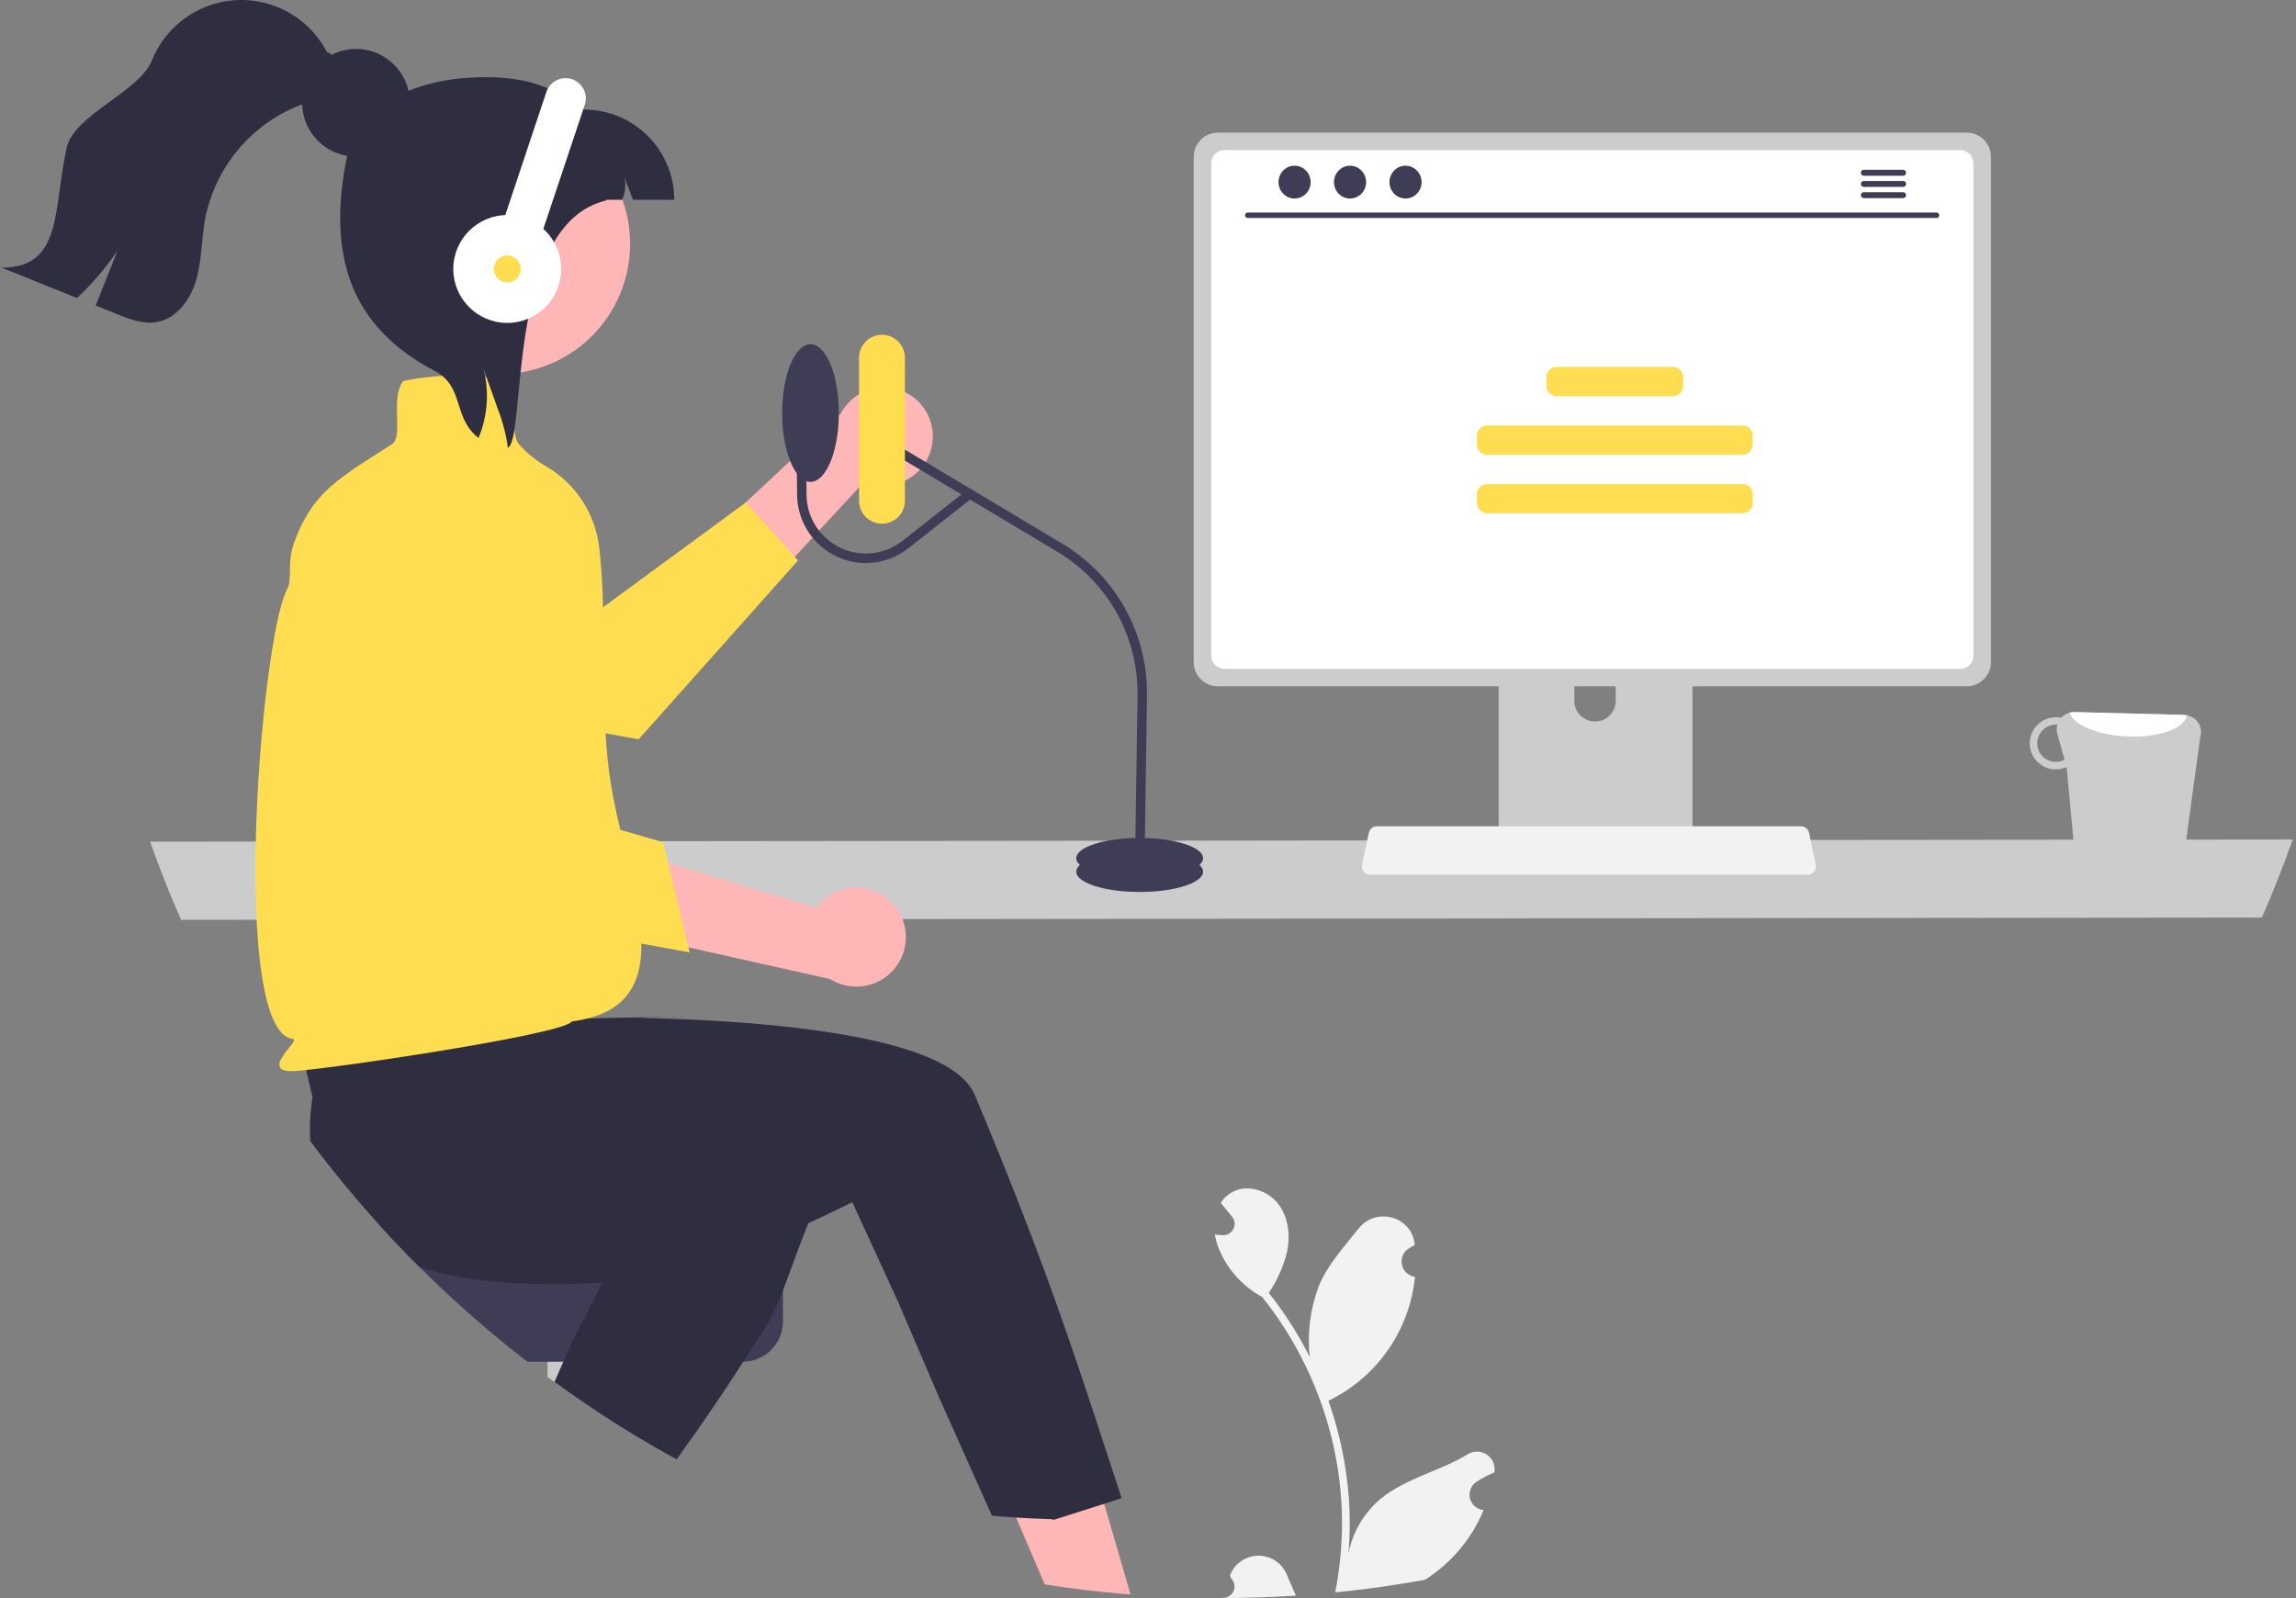 <svg width="352" height="245" viewBox="0 0 352 245" fill="none" xmlns="http://www.w3.org/2000/svg">
<rect x="0" y="0" width="352" height="245" fill="#808080" stroke="none"/>
<g clip-path="url(#clip0_6004_2195)">
<path d="M23.011 129.042C23.011 129.042 23.021 129.061 23.026 129.076C23.055 129.163 23.084 129.24 23.117 129.327C24.527 133.296 26.077 137.192 27.767 141.021L346.773 140.673C348.487 136.762 350.056 132.784 351.49 128.733C351.49 128.723 351.5 128.714 351.5 128.704L23.021 129.042H23.011Z" fill="#CCCCCC"/>
<path d="M142.798 68.685C141.837 72.688 137.816 75.155 133.813 74.194C133.388 74.093 132.968 73.953 132.567 73.774L114.587 93.222L111.294 79.858L128.874 63.437C130.781 59.763 135.3 58.329 138.974 60.236C142.05 61.829 143.629 65.325 142.798 68.685Z" fill="#FFB6B6"/>
<path d="M122.341 85.927L97.911 113.346L97.713 113.307C97.631 113.293 95.777 112.964 92.841 112.428C82.219 110.483 57.441 105.848 51.295 103.699C47.751 102.507 44.569 100.426 42.054 97.654C42.691 94.183 43.372 91.585 44.048 90.32C44.54 89.398 44.449 88.196 44.468 86.82C46.08 85.705 47.959 85.043 49.914 84.894C62.134 84.01 74.397 85.975 85.729 90.639L92.175 93.304L92.44 93.111L114.206 77.135L114.355 77.028L121.844 85.371L122.341 85.927Z" fill="#FFDD50"/>
<path d="M173.322 244.454C172.993 244.43 172.675 244.401 172.346 244.372C168.247 244.03 164.192 243.542 160.175 242.914L155.767 232.65L153.652 227.73L161.633 224.302L166.818 222.076L169.285 230.549L170.309 234.069L172.723 242.374L173.327 244.459L173.322 244.454Z" fill="#FFB6B6"/>
<path d="M83.938 196.685V211.102C86.357 212.888 88.824 214.612 91.34 216.272V196.685H83.938Z" fill="#CACACA"/>
<path d="M57.934 187.55C60.014 189.858 62.158 192.108 64.36 194.295C69.55 199.461 75.059 204.299 80.858 208.769H113.863C115.635 208.769 117.325 208.007 118.493 206.674V206.66C119.184 205.882 119.662 204.941 119.889 203.932V203.922C119.985 203.487 120.033 203.043 120.033 202.599V193.72C120.033 190.316 117.272 187.555 113.868 187.55H57.938H57.934Z" fill="#3F3D56"/>
<path d="M44.333 152.888L47.91 168.218C47.563 170.439 47.442 172.689 47.563 174.934C49.257 177.208 51.01 179.438 52.811 181.621C54.472 183.634 56.181 185.609 57.933 187.55C60.014 189.858 62.158 192.108 64.36 194.295C70.1 196.1 76.87 196.834 83.943 196.883C86.381 196.902 88.863 196.839 91.344 196.704C101.425 196.173 95.902 194.555 104.255 192.88C106.461 192.441 108.542 191.996 110.449 191.562C114.07 190.746 117.098 189.988 119.29 189.409C121.757 188.762 130.67 184.31 130.67 184.31L137.699 199.615L143.904 214.09L152.073 232.379C153.125 232.476 154.173 232.553 155.23 232.621C156.346 232.698 157.466 232.761 158.586 232.809C159.47 232.852 160.353 232.886 161.242 232.91L161.546 233.007L161.792 232.93L165.78 231.66L167.122 231.235L171.955 229.695C171.955 229.695 170.874 226.296 168.986 220.623C168.291 218.542 163.371 203.159 158.219 189.727C156.693 185.739 155.115 181.693 153.487 177.671C152.155 174.369 150.798 171.076 149.427 167.827C147.042 162.197 135.507 159.16 121.931 157.567C121.24 157.49 120.545 157.408 119.845 157.335C112.926 156.606 105.583 156.229 98.717 156.056C95.279 155.969 107.678 155.935 104.593 155.93C103.598 155.93 102.628 155.93 101.686 155.94C99.142 155.954 96.8 155.988 94.743 156.032C94.343 156.041 93.951 156.051 93.575 156.06C93.319 156.06 93.068 156.075 92.817 156.075C88.312 156.191 85.55 156.331 85.55 156.331L84.479 147.925L84.261 146.23L84.054 144.618L84.03 144.41H83.861L80.882 144.347L55.848 143.86L45.187 143.406L44.342 152.879L44.333 152.888Z" fill="#2F2E41"/>
<path d="M125.706 183.895C122.689 189.046 120.342 198.819 117.252 203.656C111.323 212.946 107.852 218.015 103.743 223.732C99.499 221.419 95.366 218.933 91.344 216.272C89.196 214.858 87.086 213.39 85.005 211.874L87.467 206.259L88.867 203.507L95.144 191.142L102.183 177.28L104.631 178.42L125.706 183.89V183.895Z" fill="#2F2E41"/>
<path d="M337.305 113.075C337.764 111.695 337.015 110.208 335.639 109.749C335.523 109.71 335.408 109.681 335.292 109.657C335.156 109.628 335.016 109.609 334.876 109.604L318.021 109.169C317.259 109.16 316.525 109.478 316.003 110.039C315.767 109.99 315.525 109.961 315.284 109.966C313.077 109.908 311.243 111.646 311.18 113.853C311.117 116.059 312.86 117.894 315.067 117.957C315.067 117.957 315.076 117.957 315.081 117.957C315.685 117.971 316.283 117.846 316.834 117.595L318.383 134.174C318.688 135.295 319.697 136.077 320.855 136.101L331.815 136.381C332.965 136.4 333.998 135.676 334.374 134.59L337.305 113.071V113.075ZM315.115 116.812C313.536 116.774 312.29 115.461 312.329 113.882C312.368 112.308 313.676 111.062 315.25 111.096C315.303 111.096 315.351 111.12 315.405 111.12C315.284 111.579 315.289 112.062 315.414 112.515L316.52 116.465C316.095 116.706 315.607 116.822 315.12 116.808L315.115 116.812Z" fill="#CCCCCC"/>
<path d="M335.287 109.657C334.93 111.709 330.889 113.153 326.036 112.902C321.57 112.694 317.92 111.13 317.254 109.271C317.5 109.198 317.761 109.165 318.017 109.169L334.872 109.604C335.012 109.609 335.152 109.628 335.287 109.657Z" fill="white"/>
<path d="M229.758 87.959V130.38H259.475V87.959C259.475 87.332 259.07 86.781 258.471 86.593C258.336 86.549 258.191 86.525 258.046 86.525H231.192C230.4 86.525 229.758 87.163 229.758 87.954V87.959ZM241.36 102.536C241.374 100.783 242.808 99.378 244.561 99.392C246.289 99.407 247.69 100.807 247.704 102.536V107.455C247.694 109.208 246.27 110.623 244.517 110.613C242.779 110.603 241.37 109.198 241.36 107.455V102.536Z" fill="#CCCCCC"/>
<path d="M229.671 129.023V133.112C229.671 133.552 230.028 133.909 230.467 133.914H258.77C259.21 133.914 259.567 133.552 259.567 133.112V129.023H229.666H229.671Z" fill="#3F3D56"/>
<path d="M183.007 24.049V101.502C183.007 103.559 184.673 105.225 186.729 105.225H301.509C303.566 105.225 305.232 103.559 305.232 101.502V24.049C305.227 21.997 303.561 20.331 301.509 20.331H186.729C184.677 20.331 183.012 21.997 183.007 24.049Z" fill="#CCCCCC"/>
<path d="M185.701 25.01V100.546C185.701 101.642 186.594 102.536 187.69 102.536H300.558C301.654 102.536 302.547 101.642 302.547 100.546V25.01C302.547 23.909 301.659 23.021 300.558 23.016H187.69C186.59 23.016 185.701 23.909 185.701 25.01Z" fill="white"/>
<path d="M209.06 133.643C209.291 133.933 209.644 134.102 210.02 134.102H277.17C277.851 134.102 278.406 133.547 278.406 132.866C278.406 132.779 278.397 132.697 278.382 132.615L277.339 127.666C277.252 127.256 276.963 126.918 276.572 126.768C276.432 126.715 276.282 126.686 276.132 126.686H211.063C210.914 126.686 210.764 126.715 210.624 126.768C210.233 126.918 209.943 127.256 209.856 127.666L208.813 132.615C208.736 132.977 208.833 133.359 209.064 133.643H209.06Z" fill="#F2F2F2"/>
<path d="M296.893 33.42H191.287C191.055 33.416 190.872 33.223 190.877 32.991C190.881 32.764 191.065 32.585 191.287 32.58H296.893C297.125 32.585 297.308 32.778 297.304 33.01C297.299 33.237 297.115 33.416 296.893 33.42Z" fill="#3F3D56"/>
<path d="M198.471 30.437C199.831 30.437 200.934 29.311 200.934 27.921C200.934 26.532 199.831 25.406 198.471 25.406C197.111 25.406 196.009 26.532 196.009 27.921C196.009 29.311 197.111 30.437 198.471 30.437Z" fill="#3F3D56"/>
<path d="M206.974 30.437C208.334 30.437 209.436 29.311 209.436 27.921C209.436 26.532 208.334 25.406 206.974 25.406C205.614 25.406 204.511 26.532 204.511 27.921C204.511 29.311 205.614 30.437 206.974 30.437Z" fill="#3F3D56"/>
<path d="M215.481 30.437C216.841 30.437 217.943 29.311 217.943 27.921C217.943 26.532 216.841 25.406 215.481 25.406C214.121 25.406 213.019 26.532 213.019 27.921C213.019 29.311 214.121 30.437 215.481 30.437Z" fill="#3F3D56"/>
<path d="M291.775 26.029H285.735C285.484 26.033 285.281 26.246 285.286 26.497C285.291 26.743 285.489 26.936 285.735 26.946H291.775C292.026 26.946 292.229 26.733 292.224 26.482C292.224 26.236 292.021 26.033 291.775 26.033V26.029Z" fill="#3F3D56"/>
<path d="M291.776 27.743H285.736C285.484 27.747 285.282 27.96 285.291 28.211C285.296 28.457 285.494 28.65 285.736 28.655H291.776C292.027 28.655 292.229 28.443 292.225 28.192C292.225 27.945 292.022 27.743 291.776 27.743Z" fill="#3F3D56"/>
<path d="M291.775 29.461H285.735C285.484 29.466 285.281 29.679 285.286 29.93C285.291 30.176 285.489 30.369 285.735 30.379H291.775C292.026 30.379 292.229 30.166 292.224 29.915C292.224 29.669 292.021 29.466 291.775 29.466V29.461Z" fill="#3F3D56"/>
<path d="M256.482 56.253H238.651C237.782 56.253 237.077 56.958 237.077 57.827V59.164C237.077 60.033 237.782 60.738 238.651 60.738H256.482C257.351 60.738 258.055 60.033 258.055 59.164V57.827C258.055 56.958 257.351 56.253 256.482 56.253Z" fill="#FFDD50"/>
<path d="M267.142 65.228H228C227.131 65.228 226.426 65.933 226.426 66.802V68.14C226.426 69.009 227.131 69.714 228 69.714H267.142C268.011 69.714 268.716 69.009 268.716 68.14V66.802C268.716 65.933 268.011 65.228 267.142 65.228Z" fill="#FFDD50"/>
<path d="M267.142 74.199H228C227.131 74.199 226.426 74.904 226.426 75.773V77.111C226.426 77.98 227.131 78.684 228 78.684H267.142C268.011 78.684 268.716 77.98 268.716 77.111V75.773C268.716 74.904 268.011 74.199 267.142 74.199Z" fill="#FFDD50"/>
<path d="M174.722 136.748C180.089 136.748 184.441 135.358 184.441 133.643C184.441 131.929 180.089 130.539 174.722 130.539C169.354 130.539 165.002 131.929 165.002 133.643C165.002 135.358 169.354 136.748 174.722 136.748Z" fill="#3F3D56"/>
<path d="M174.722 134.677C180.089 134.677 184.441 133.287 184.441 131.572C184.441 129.858 180.089 128.468 174.722 128.468C169.354 128.468 165.002 129.858 165.002 131.572C165.002 133.287 169.354 134.677 174.722 134.677Z" fill="#3F3D56"/>
<path d="M175.446 133.653L173.997 133.634L174.398 106.586C174.514 97.606 169.85 89.239 162.149 84.618L134.503 68.091L135.246 66.846L162.892 83.373C171.038 88.259 175.972 97.109 175.846 106.606L175.446 133.653Z" fill="#3F3D56"/>
<path d="M138.732 54.843C138.732 52.902 137.159 51.328 135.218 51.328C133.276 51.328 131.703 52.902 131.703 54.843V76.768C131.703 78.709 133.276 80.283 135.218 80.283C137.159 80.283 138.732 78.709 138.732 76.768V54.843Z" fill="#FFDD50"/>
<path d="M132.76 86.323C126.981 86.313 122.278 81.663 122.206 75.884L122.085 64.775L123.533 64.76L123.654 75.87C123.707 80.891 127.821 84.913 132.842 84.86C134.851 84.84 136.792 84.155 138.37 82.909L148.229 75.145L149.127 76.285L139.268 84.049C137.419 85.516 135.126 86.318 132.76 86.318V86.323Z" fill="#3F3D56"/>
<path d="M124.258 73.876C126.658 73.876 128.603 69.152 128.603 63.326C128.603 57.5 126.658 52.777 124.258 52.777C121.858 52.777 119.913 57.5 119.913 63.326C119.913 69.152 121.858 73.876 124.258 73.876Z" fill="#3F3D56"/>
<path d="M93.633 120.1C93.256 117.735 93.005 115.142 92.841 112.428C92.45 106.219 92.489 99.373 92.445 93.111C92.426 90.267 92.199 87.158 91.909 84.271C91.393 78.94 88.337 74.18 83.706 71.486C82.152 70.588 80.751 69.443 79.559 68.106C78.912 67.387 78.835 65.726 78.753 63.963C78.651 61.825 78.55 59.608 77.406 58.464L77.357 58.416L77.29 58.392C72.481 56.789 64.35 57.827 61.936 58.392L61.835 58.416L61.767 58.498C60.773 59.816 60.826 61.926 60.879 63.968C60.922 65.803 60.971 67.531 60.159 68.053C59.532 68.458 58.928 68.845 58.344 69.216C51.194 73.779 47.601 76.072 44.97 83.517C44.618 84.585 44.453 85.7 44.478 86.825C44.458 88.196 44.55 89.403 44.057 90.325C43.382 91.59 42.701 94.188 42.063 97.659C38.727 115.895 36.743 158.301 44.902 159.295C45.54 159.373 44.241 160.652 43.792 161.294C43.15 162.216 42.599 163.013 42.918 163.617C43.135 164.032 43.695 164.225 44.68 164.225C48.393 164.225 86.574 158.619 87.661 156.601C87.733 156.471 87.738 156.717 87.661 156.601C105.563 154.264 96.086 135.57 93.643 120.105L93.633 120.1Z" fill="#FFDD50"/>
<path d="M136.724 138.365C133.832 135.362 129.047 135.275 126.049 138.167C125.73 138.476 125.436 138.814 125.175 139.172L99.484 131.413L103.468 144.777L127.251 150.098C130.8 152.328 135.488 151.261 137.719 147.708C139.587 144.738 139.172 140.876 136.724 138.365Z" fill="#FFB6B6"/>
<path d="M105.713 146.018L70.439 139.543C70.294 139.176 56.133 102.516 54.385 94.284C53.279 89.321 53.902 84.126 56.152 79.563L56.215 79.452L56.331 79.404C61.202 77.328 66.866 78.911 69.956 83.213C77.14 93.338 81.876 104.993 83.788 117.261L84.865 124.243L101.677 129.129L105.718 146.018H105.713Z" fill="#FFDD50"/>
<path d="M94.159 46.959C88.863 56.644 76.72 60.202 67.035 54.906C57.349 49.609 53.791 37.467 59.087 27.781C64.384 18.096 76.527 14.538 86.212 19.834C90.282 22.06 93.449 25.628 95.173 29.935C95.265 30.162 95.347 30.393 95.429 30.63C97.36 36.004 96.897 41.952 94.159 46.964V46.959Z" fill="#FFB6B6"/>
<path d="M97.032 30.63C96.172 28.225 96.549 29.476 95.68 27.081C96.245 29.206 95.352 30.393 95.434 30.63H71.636V16.797C78.608 14.036 85.425 11.684 89.538 16.797C97.177 16.797 103.371 22.992 103.371 30.63H97.032Z" fill="#2F2E41"/>
<path d="M77.84 68.666C77.82 68.41 77.796 68.145 77.758 67.889C77.439 66.011 76.918 64.171 76.213 62.399C75.527 60.468 74.832 58.527 74.137 56.6C75.03 60.106 74.76 63.804 73.359 67.14C69.342 64.012 71.273 59.299 66.624 56.856C54.148 50.295 49.832 39.692 53.322 23.412C54.563 17.623 61.791 11.829 74.417 11.829C87.042 11.829 92.686 18.11 92.933 30.736C77.381 34.396 80.78 67.387 77.84 68.666Z" fill="#2F2E41"/>
<path d="M54.578 24.01C59.138 24.01 62.834 20.314 62.834 15.754C62.834 11.194 59.138 7.498 54.578 7.498C50.018 7.498 46.322 11.194 46.322 15.754C46.322 20.314 50.018 24.01 54.578 24.01Z" fill="#2F2E41"/>
<path d="M50.715 13.354C49.306 14.996 47.104 15.633 45.115 16.483C37.988 19.612 32.866 26.052 31.422 33.7C30.872 36.766 30.944 39.943 30.075 42.937C29.211 45.93 27.072 48.861 24.006 49.382C21.93 49.735 19.849 48.933 17.893 48.141C16.822 47.712 15.745 47.277 14.673 46.843C15.793 44.033 16.913 41.218 18.029 38.408C16.233 41.063 14.147 43.502 11.805 45.689C7.957 44.139 4.104 42.584 0.247 41.034C9.734 41.068 8.116 31.861 10.236 22.62C11.405 17.541 21.336 14.103 23.287 9.275C26.328 1.699 34.937 -1.975 42.507 1.067C45.771 2.38 48.461 4.809 50.093 7.928C52.038 8.705 52.096 11.737 50.715 13.354Z" fill="#2F2E41"/>
<path d="M87.689 12.143C89.316 12.684 90.19 14.441 89.649 16.068L82.344 37.954C81.804 39.581 80.046 40.455 78.419 39.914C76.792 39.374 75.918 37.616 76.459 35.989L83.764 14.103C84.305 12.476 86.062 11.602 87.689 12.143Z" fill="white"/>
<path d="M77.768 49.508C82.335 49.508 86.038 45.805 86.038 41.237C86.038 36.669 82.335 32.967 77.768 32.967C73.2 32.967 69.497 36.669 69.497 41.237C69.497 45.805 73.2 49.508 77.768 49.508Z" fill="white"/>
<path d="M77.768 43.304C78.909 43.304 79.834 42.379 79.834 41.237C79.834 40.096 78.909 39.171 77.768 39.171C76.626 39.171 75.701 40.096 75.701 41.237C75.701 42.379 76.626 43.304 77.768 43.304Z" fill="#FFDD50"/>
<path d="M197.274 241.393C197.718 242.47 198.206 243.547 198.674 244.628L198.457 244.643C198.384 244.643 198.317 244.652 198.244 244.657C194.831 244.87 191.388 244.981 187.912 244.995C187.753 245 187.598 245 187.439 245C187.439 244.99 187.444 244.986 187.444 244.976C188.405 245.019 189.221 244.276 189.264 243.31C189.288 242.798 189.085 242.301 188.709 241.953C188.66 241.775 188.632 241.649 188.588 241.475C188.603 241.437 188.617 241.398 188.636 241.36C189.645 238.979 192.393 237.864 194.773 238.873C195.903 239.351 196.801 240.259 197.274 241.393Z" fill="#F2F2F2"/>
<path d="M229.121 225.625C229.116 225.663 229.111 225.697 229.106 225.736C228.493 225.982 227.899 226.272 227.324 226.595C226.991 226.779 226.668 226.976 226.354 227.184C225.268 227.908 224.973 229.381 225.702 230.467C226.069 231.018 226.653 231.389 227.31 231.491L227.358 231.5C227.392 231.505 227.421 231.51 227.455 231.515C225.63 235.918 222.491 239.646 218.465 242.195C218.272 242.233 218.083 242.267 217.89 242.301C216.915 242.48 215.945 242.644 214.969 242.794C211.58 243.344 208.157 243.788 204.7 244.126C205.39 240.626 205.743 237.063 205.743 233.494C205.743 231.496 205.632 229.497 205.409 227.512C205.226 225.885 204.975 224.263 204.647 222.66C204.482 221.849 204.299 221.038 204.096 220.232C203.015 215.939 201.431 211.782 199.384 207.857C197.723 204.666 195.748 201.643 193.498 198.838C190.814 197.375 188.641 195.12 187.28 192.383C186.782 191.398 186.435 190.35 186.242 189.264C186.541 189.307 186.85 189.331 187.154 189.351C187.246 189.355 187.347 189.36 187.444 189.365H187.478C188.429 189.409 189.24 188.675 189.283 187.719C189.303 187.294 189.168 186.879 188.897 186.55C188.767 186.391 188.636 186.227 188.506 186.068C188.308 185.821 188.101 185.575 187.903 185.329C187.878 185.305 187.859 185.281 187.84 185.256C187.613 184.972 187.381 184.691 187.154 184.411C187.569 183.764 188.13 183.219 188.791 182.828C191.08 181.486 194.237 182.413 195.893 184.484C197.549 186.555 197.863 189.462 197.289 192.045C196.724 194.246 195.787 196.337 194.517 198.225C194.643 198.384 194.768 198.534 194.894 198.693C196.994 201.397 198.848 204.284 200.422 207.321C200.552 207.562 200.678 207.804 200.799 208.05C200.393 204.347 200.876 200.605 202.204 197.124C203.546 193.884 206.066 191.152 208.282 188.351C210.947 184.986 216.413 186.454 216.881 190.722C216.886 190.76 216.891 190.804 216.896 190.843C216.567 191.031 216.244 191.229 215.93 191.436C214.844 192.161 214.549 193.628 215.273 194.72C215.64 195.27 216.225 195.642 216.881 195.743L216.929 195.753C216.142 203.734 211.367 210.778 204.241 214.462C204.043 214.563 203.855 214.665 203.662 214.756C204.27 216.461 204.787 218.194 205.221 219.952C205.434 220.772 205.617 221.598 205.786 222.428C206.259 224.727 206.588 227.049 206.771 229.386C206.993 232.331 206.983 235.286 206.732 238.226L206.747 238.125C207.384 234.856 209.127 231.901 211.686 229.767C215.491 226.643 220.86 225.494 224.964 222.984C226.224 222.172 227.904 222.539 228.715 223.8C229.063 224.34 229.207 224.987 229.121 225.625Z" fill="#F2F2F2"/>
</g>
<defs>
<clipPath id="clip0_6004_2195">
<rect width="351.244" height="245" fill="white" transform="translate(0.247)"/>
</clipPath>
</defs>
</svg>
